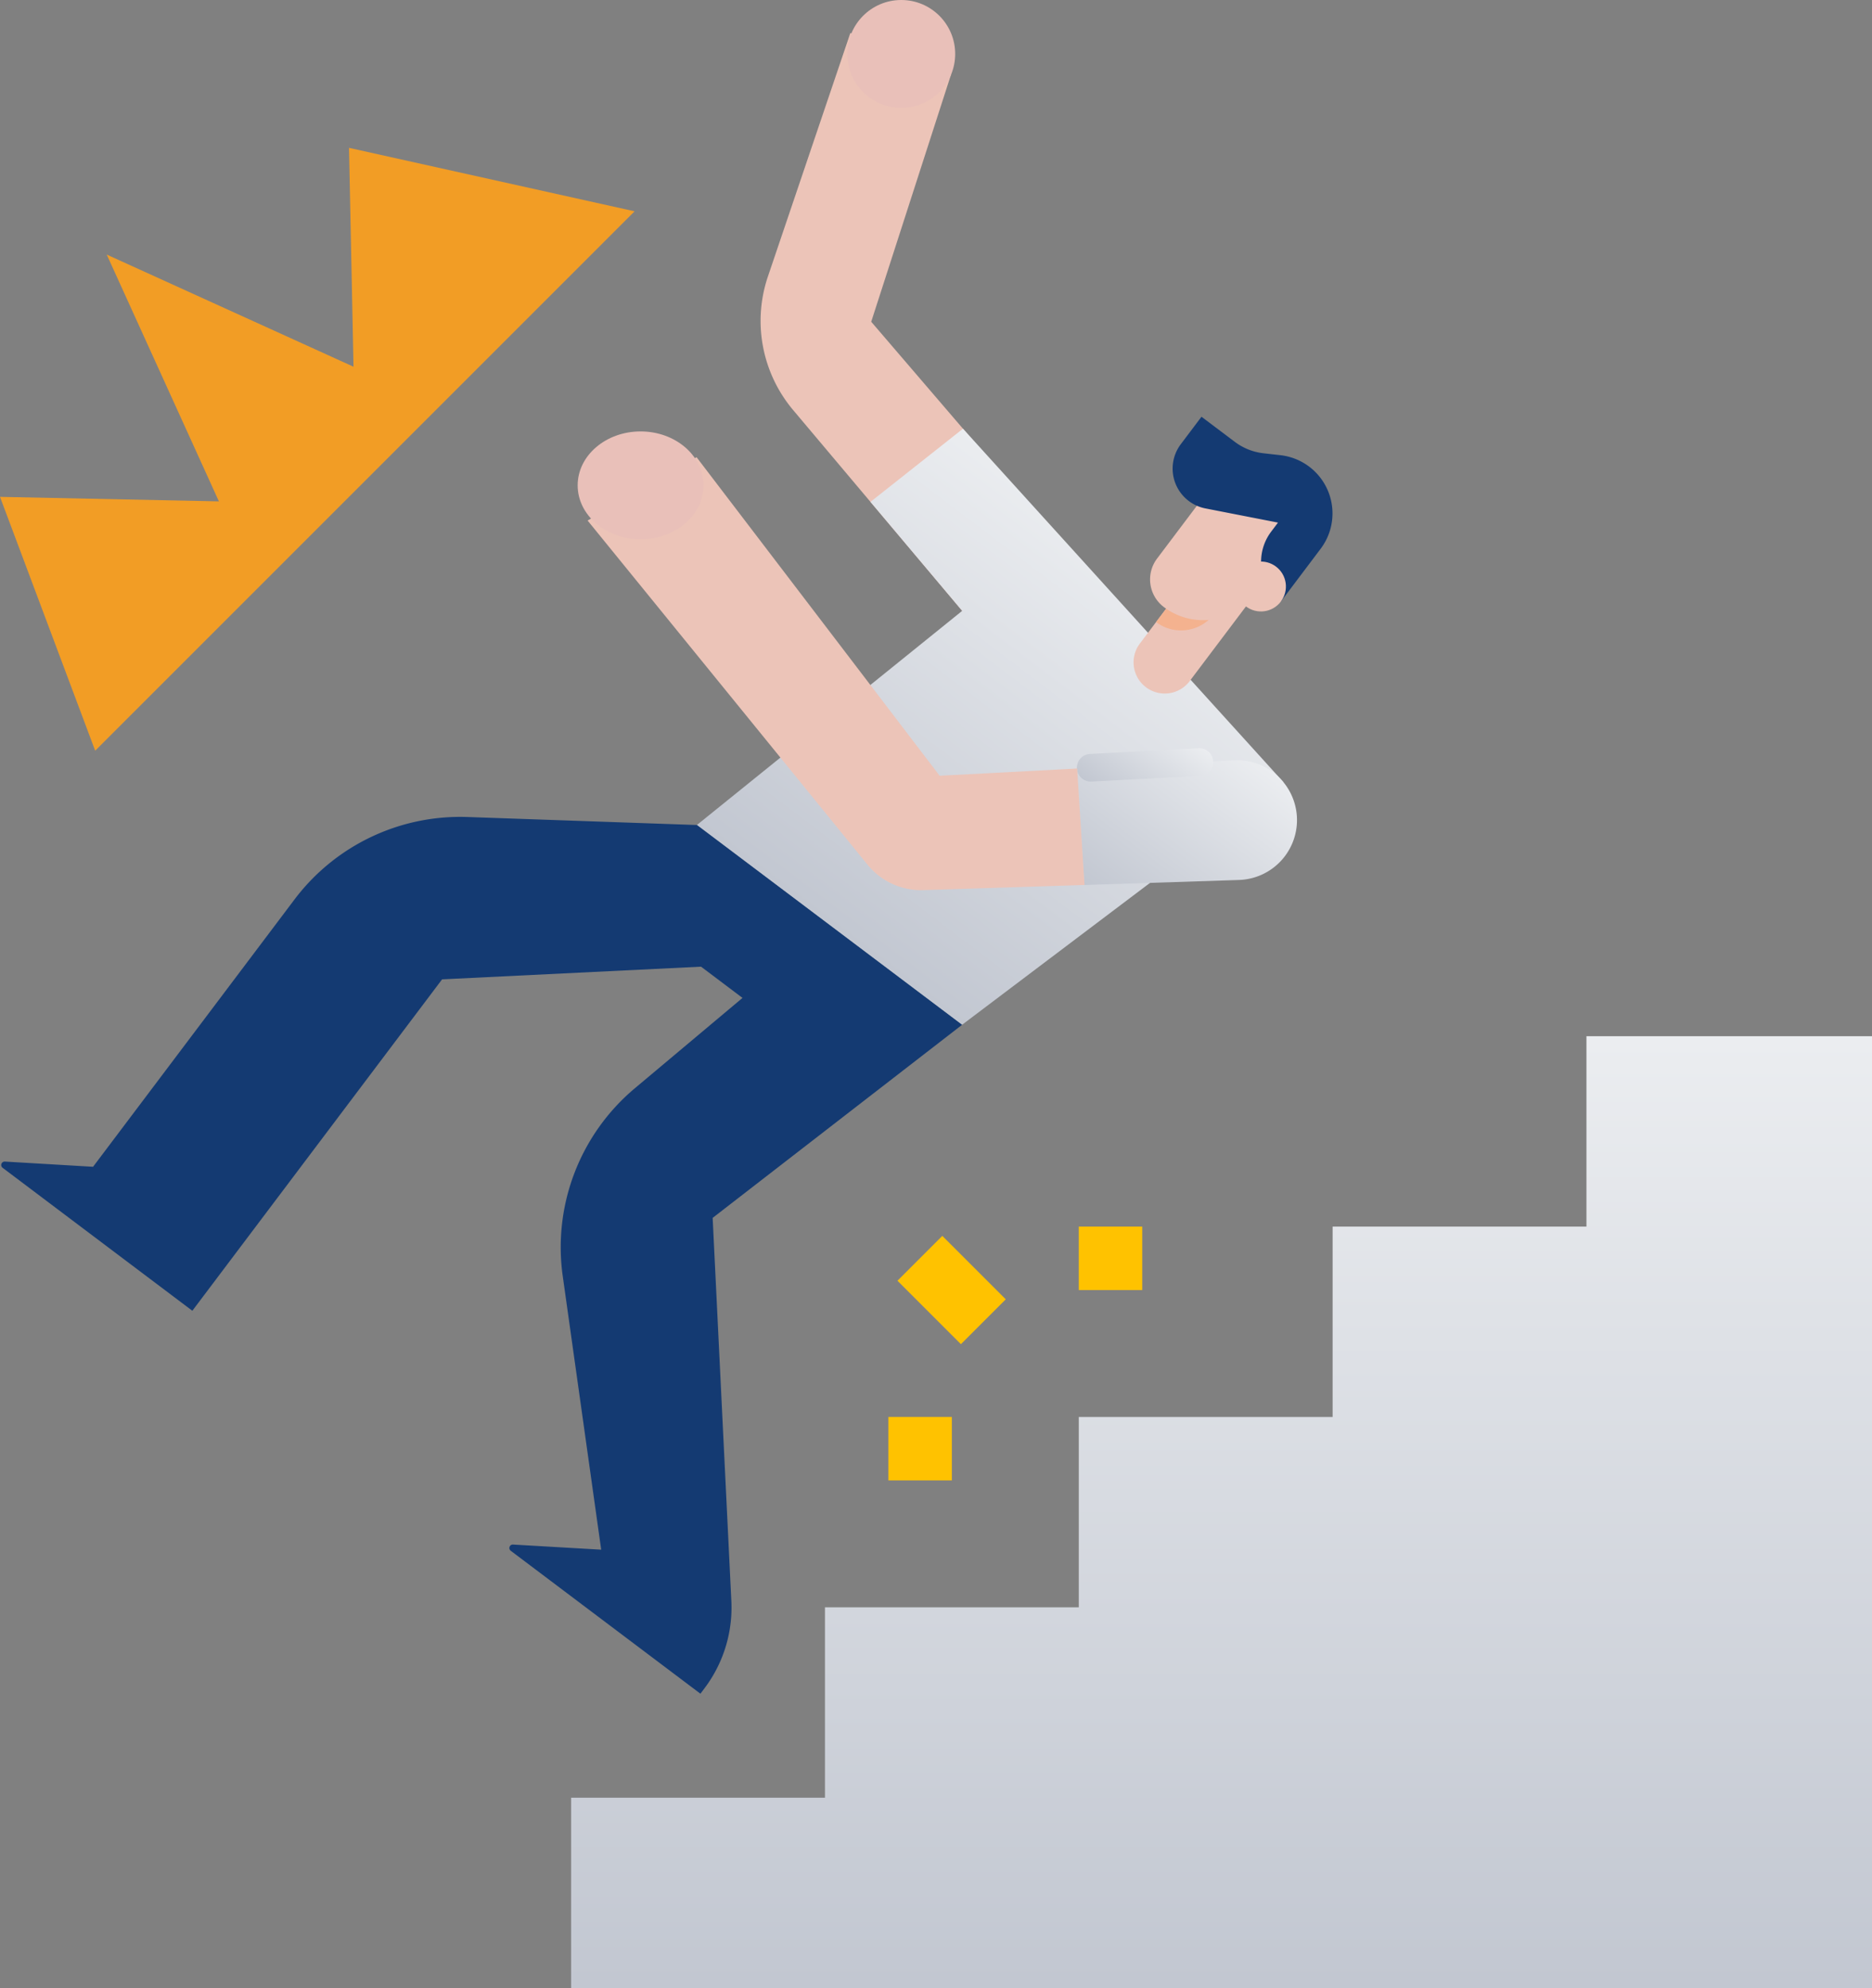 <svg xmlns="http://www.w3.org/2000/svg" width="104.134" height="110.593" viewBox="0 0 104.134 110.593">
    <rect x="0" y="0" width="104.134" height="110.593" fill="#808080" stroke="none"/>
    <defs>
        <linearGradient id="linear-gradient" x1=".5" x2=".5" y2="1" gradientUnits="objectBoundingBox">
            <stop offset="0" stop-color="#ebedf0"/>
            <stop offset="1" stop-color="#c2c7d1"/>
        </linearGradient>
        <style>
            .cls-1{fill:url(#linear-gradient)}.cls-2{fill:#ffc200}.cls-4{fill:#ecc4b8}.cls-5{fill:#143a72}.cls-7{fill:#e9c0b9}
        </style>
    </defs>
    <g id="Group_24355" data-name="Group 24355" transform="translate(-10459.866 14534)">
        <g id="flat" transform="translate(10456.866 -14529.994)">
            <path id="Path_65963" data-name="Path 65963" class="cls-1" d="M93.364 31H77.479v10.59H63.36v10.59H49.24v10.59H35.12v10.59H21v10.59h72.364z" transform="translate(13.77 22.638)"/>
            <g id="Group_23938" data-name="Group 23938" transform="translate(52.419 64.228)">
                <path id="Path_65964" data-name="Path 65964" class="cls-2" d="M0 0h3.53v4.991H0z" transform="rotate(-45 3.888 .898)"/>
                <path id="Path_65965" data-name="Path 65965" class="cls-2" d="M31 43h3.53v3.53H31z" transform="translate(-31 -32.41)"/>
                <path id="Path_65966" data-name="Path 65966" class="cls-2" d="M37 37h3.53v3.53H37z" transform="translate(-26.41 -37)"/>
            </g>
            <path id="Path_65973" data-name="Path 65973" d="M8.295 36.535 3 22.415l12.177.251-6.24-13.729 13.728 6.239L22.415 3 38.3 6.53z" transform="translate(0 1.219)" style="fill:#f29d25"/>
            <path id="Path_66033" data-name="Path 66033" class="cls-4" d="M5.852 0 0 1.558l4.49 13.579a7.7 7.7 0 0 0 5.587 5.084l14.242 3.264 1.768-6.4-15.494-3.4z" transform="rotate(37 30.718 74.863)"/>
            <path id="Path_66034" data-name="Path 66034" class="cls-1" d="M1.66 0 0 6.347l7.723 1.77L3.105 26.52h18.468l6.156-21.546z" transform="rotate(37 -.538 91.972)"/>
            <path id="Path_66035" data-name="Path 66035" class="cls-1" d="M11.367 1.16a3.334 3.334 0 0 1-.439 4.771l-6.7 5.4L0 6.4 6.7.781a3.333 3.333 0 0 1 4.667.379z" transform="rotate(37 -16.878 116.58)"/>
            <path id="Path_66036" data-name="Path 66036" class="cls-1" d="M.77 5.427a.769.769 0 0 1-.495-1.359L4.908.18A.769.769 0 1 1 5.9 1.359L1.264 5.247a.766.766 0 0 1-.494.18z" transform="rotate(37 -18.653 115.682)"/>
            <path id="Path_66037" data-name="Path 66037" class="cls-4" d="m30.05 1.091 4.226 4.927-6.989 5.625a3.845 3.845 0 0 1-3.334.737L0 6.462 2.718 0l21.465 6.015z" transform="rotate(37 -9.786 69.035)"/>
            <path id="Path_66038" data-name="Path 66038" class="cls-5" d="M33.414 16.928 38.031 0H19.564L9.1 7.327a11.542 11.542 0 0 0-4.923 9.456V35.4L.085 38.121a.192.192 0 0 0 .106.352h13.217V15.389l11.08-9.233h2.888l-1.758 7.618A11.542 11.542 0 0 0 28.7 24.53L39.57 35.4l-4.088 2.725a.192.192 0 0 0 .106.352H48.8v-.379a7.456 7.456 0 0 0-1.728-4.773z" transform="rotate(37 -31.93 54.127)"/>
            <path id="Path_66039" data-name="Path 66039" class="cls-4" d="M3.47 6.592V0L0 2.776v3.816a1.735 1.735 0 0 0 3.47 0z" transform="rotate(37 -4.46 118.428)"/>
            <path id="Path_66040" data-name="Path 66040" d="M0 0h2.308v.77A2.308 2.308 0 0 1 0 3.078z" transform="rotate(37 -7.472 117.42)" style="fill:#f4b28f"/>
            <path id="Path_66041" data-name="Path 66041" class="cls-4" d="M5.551 0H0v6.4a1.924 1.924 0 0 0 1.924 1.927A3.628 3.628 0 0 0 5.551 4.7z" transform="rotate(37 2.8 117.399)"/>
            <path id="Path_66042" data-name="Path 66042" class="cls-5" d="M0 1.388V3.3a2.257 2.257 0 0 0 3.243 2.03l3.7-1.8v.635a2.776 2.776 0 0 0 2.771 2.774V3.263A3.261 3.261 0 0 0 4.793.454l-.815.481a3.262 3.262 0 0 1-1.659.453z" transform="rotate(37 8.335 114.64)"/>
            <circle id="Ellipse_972" data-name="Ellipse 972" class="cls-4" cx="1.388" cy="1.388" transform="rotate(37 -3.429 122.232)" r="1.388"/>
        </g>
        <ellipse id="Ellipse_973" data-name="Ellipse 973" class="cls-7" cx="3.5" cy="3" rx="3.5" ry="3" transform="translate(10492 -14510)"/>
        <circle id="Ellipse_974" data-name="Ellipse 974" class="cls-7" cx="3" cy="3" r="3" transform="translate(10507 -14534)"/>
    </g>
</svg>
